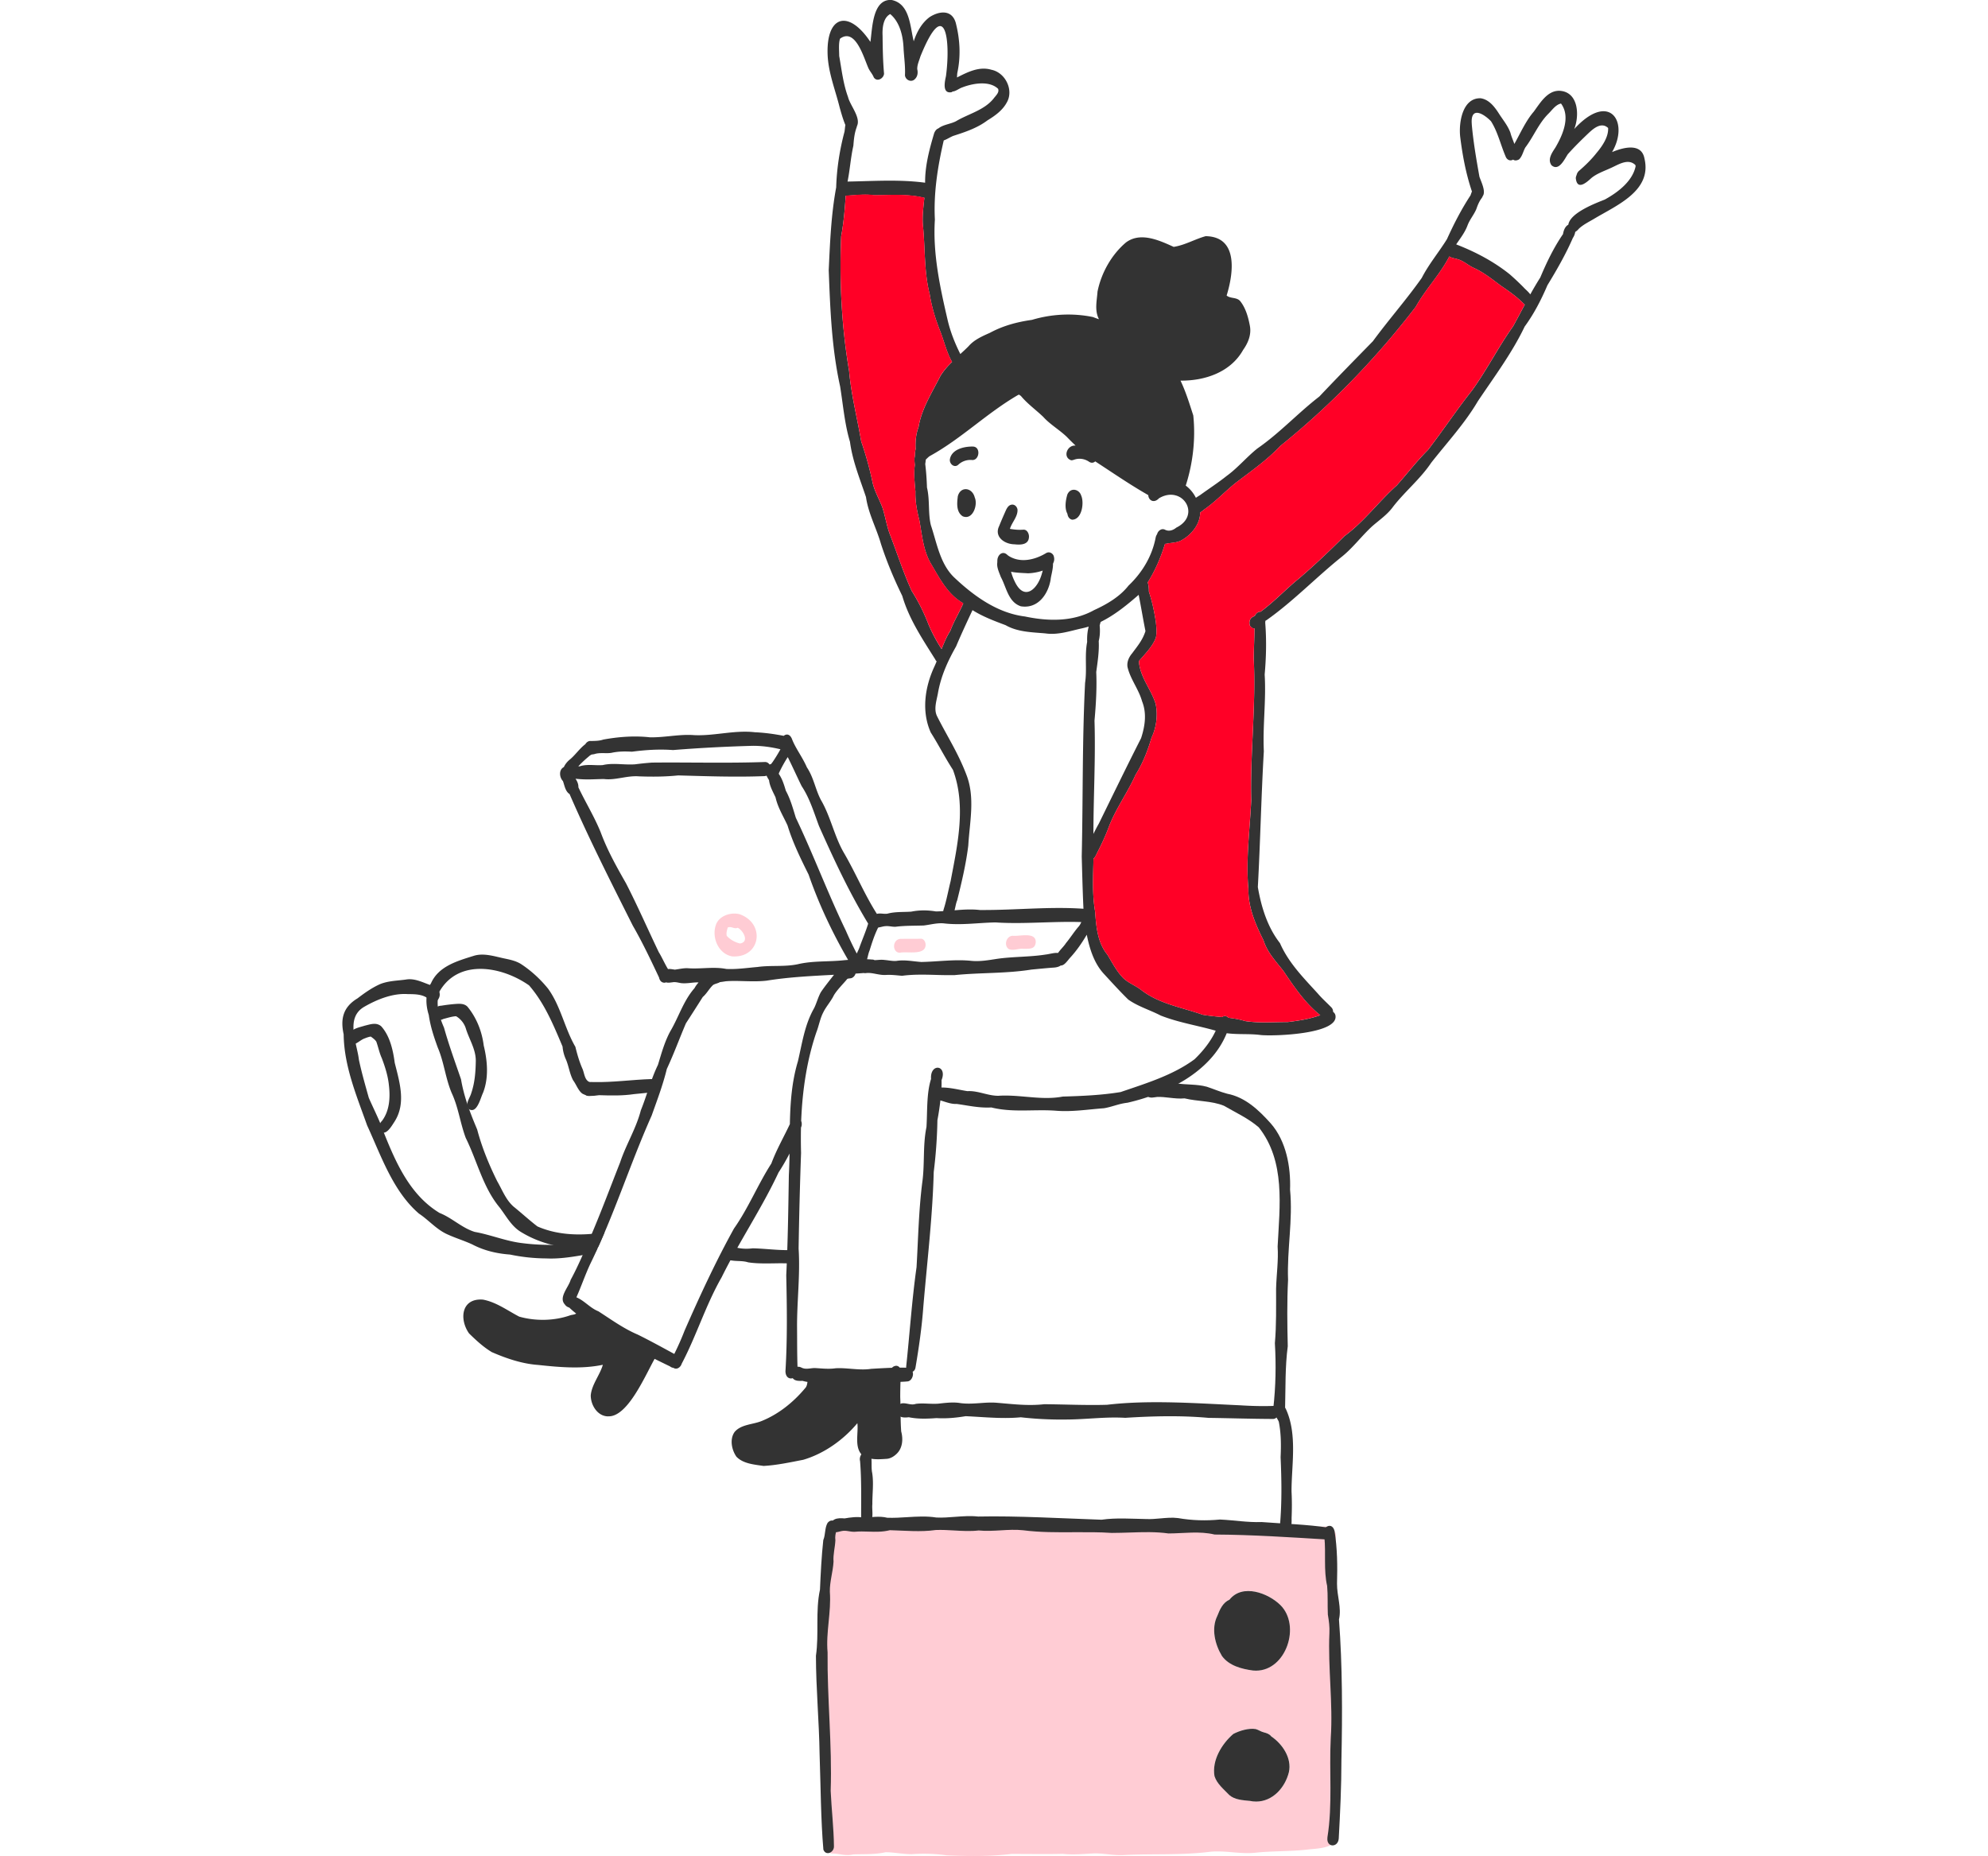 <svg xmlns="http://www.w3.org/2000/svg" width="331" height="309" fill="none" viewBox="0 0 217 309"><g clip-path="url(#a)"><path fill="#333" d="M103.27 85.949c-1.073-.717-.941-2.186-.797-3.295 0 .025-.013.044-.019.069.389-1.806 2.416-1.626 2.843.112.489 1.096-.157 3.244-1.456 3.244a1.4 1.4 0 0 1-.565-.124zm17.575.031c-.063-.137-.1-.28-.119-.43-.508-.928-.301-2.217-.019-3.201.527-1.252 1.964-.91 2.297.13.552 1.184.144 4.049-1.494 4.049-.301-.056-.539-.274-.665-.548m-8.947 4.646c-1.676-.025-3.389-1.271-2.548-3.015.358-.903.747-1.787 1.142-2.671.188-.393.445-.829.922-.91.515-.093.923.33.998.804.075 1.177-.929 2.117-1.261 3.22.734.13 1.487.199 2.234.136.634-.043.966.686.935 1.209-.038 1.04-.866 1.27-1.713 1.27-.245 0-.484-.019-.709-.043m-2.83 2.784c-.063-.623.42-1.452 1.129-1.321.295.056.465.261.691.436 1.97 1.289 4.424.697 6.313-.449.47-.267 1.01-.018 1.223.443.734 2.16-2.723 2.908-4.298 2.933-1.669-.125-4.631 0-5.058-2.037z"/><path fill="#333" d="M112.965 100.945c-2.103-.698-2.397-3.17-3.326-4.87-.333-.916-.91-1.98-.421-2.927.276-.486.86-.691 1.324-.343.383.287.396.816.49 1.24.238.927.47 1.874.897 2.721 1.6 3.469 3.878 1.308 4.568-1.351.352-.922-.163-2.373 1.08-2.585 1.405.143.408 2.809.358 3.637-.383 2.323-1.883 4.534-4.286 4.534-.226 0-.452-.019-.691-.056zm-11.81-24.463c.276-1.694 2.416-2.173 3.884-2.13 1.299.094 1.029 2.292-.163 2.242a2.95 2.95 0 0 0-2.341.798.75.75 0 0 1-.502.199c-.508 0-.953-.548-.878-1.115z"/><path fill="#333" d="M97.032 30.416c-.03-2.803.716-5.58 1.507-8.245.181-.449.432-.698.702-.791.81-.648 2.077-.735 2.943-1.202 2.096-1.246 4.688-1.819 6.257-3.78.332-.455.979-.99.746-1.595h.013c-1.475-1.439-4.292-.915-6.018-.237-.477.162-1.079.654-1.562.667q-.085.063-.189.118c-1.619.3-1.104-1.856-.928-2.678.809-6.06-.132-13.483-4.261-3.263-.195.679-.546 1.383-.521 2.105.138.567.069 1.208-.37 1.632-.578.641-1.588.205-1.676-.61.076-1.446-.138-2.897-.226-4.354-.069-2.068-.577-4.459-2.227-5.841-1.205.622-1.33 2.428-1.274 3.6.025 2.216.056 4.172.245 6.326-.07.816-1.193 1.44-1.714.605-.2-.517-.59-.935-.847-1.439-.778-1.663-2.146-6.9-4.763-5-.276.784-.144 2.067-.144 2.876.408 2.286.665 4.646 1.469 6.832.338 1.414 2.183 3.438 1.487 4.858a2 2 0 0 1-.107.36c-.326.948-.414 1.913-.49 2.91-.445 1.961-.57 3.997-.966 5.96 2.328-.038 4.682-.15 7.022-.15 1.977 0 3.947.08 5.899.342zm91.015-9.728c.257 2.94.759 5.823 1.274 8.725.288.866 1.123 2.467.552 3.239-.05.143-.126.274-.213.386-.402.548-.641 1.158-.86 1.793-.414.966-1.123 1.763-1.475 2.747-.433 1.146-1.192 2.111-1.87 3.114 3.169 1.227 6.206 2.82 8.879 4.95a42 42 0 0 1 2.297 2.155c.333.374.847.773 1.161 1.221a56 56 0 0 1 1.663-2.815c1.054-2.51 2.246-4.982 3.784-7.224.144-.884.502-1.376.885-1.563.301-2.005 4.599-3.6 6.074-4.191 2.165-1.184 4.631-3.058 5.133-5.555a2 2 0 0 0-.05-.2c-1.218-1.177-2.868-.025-4.117.517-1.06.492-2.353.928-3.238 1.688-.91.847-2.353 2.011-2.56-.031.019-.187.069-.355.138-.505.057-.274.207-.529.421-.71 1.06-.915 2.064-1.9 2.924-2.995.935-1.115 1.983-2.647 1.901-4.123-1.06-1.003-2.303-.031-3.144.747-1.23 1.165-2.441 2.355-3.564 3.613-.558.84-1.487 2.908-2.711 1.85-.728-.991.088-2.1.64-2.953 1.23-2.099 2.561-5.138.935-7.33-.897.193-1.468 1.078-2.089 1.688-1.632 1.613-2.473 3.818-3.853 5.63-.364.654-.49 1.438-1.036 1.98-.445.243-.778.212-1.004.031a.2.2 0 0 1-.037.031c-.515.28-1.029-.05-1.205-.554-.835-1.937-1.299-4.079-2.435-5.86-.722-.741-1.663-1.401-2.334-1.401-.584 0-.979.504-.86 1.893zm-75.553 45.083c-5.202 3.02-9.437 7.274-14.665 10.15-.238.144-.451.38-.684.599-.025.249-.056.492-.094.74.163 1.334.245 2.579.289 3.905.502 2.068.157 4.298.653 6.29.991 2.952 1.524 6.409 3.846 8.657 3.288 3.108 7.21 5.966 11.823 6.533 3.878.816 7.994.897 11.496-1.059 2.133-.971 4.292-2.236 5.735-4.079 2.284-2.167 3.934-4.907 4.524-8.009.051-.23.138-.41.239-.554.075-.299.257-.56.552-.729.307-.168.59-.124.853.025.64.268 1.281.031 1.795-.392 2.698-1.327 2.366-3.874.766-4.964q-.009-.009-.025-.018c-.051-.031-.101-.069-.157-.094q-.094-.054-.189-.1c-.069-.03-.131-.062-.2-.087-.069-.03-.138-.05-.207-.074h-.007l-.207-.056a3 3 0 0 0-.734-.081c-.596.012-1.255.187-1.926.591-.873.922-1.751.312-1.783-.529-3.106-1.769-5.892-3.706-8.835-5.617-.263.242-.621.323-1.004.074-.665-.46-1.512-.635-2.303-.417-.276.069-.571.237-.816.112-1.286-.56-.521-2.453.747-2.397.031 0 .069-.013.1-.013a40 40 0 0 1-1.455-1.438c-1.224-1.178-2.824-2.1-3.916-3.326-1.243-1.19-2.636-2.174-3.734-3.5a5 5 0 0 1-.332-.224c-.044.03-.094.068-.138.093zm-28.69-33.194c-.138 2.267-.338 4.521-.752 6.763-.32 7.473.075 15.084 1.323 22.439.346 3.954 1.35 7.815 2.015 11.726a56 56 0 0 1 1.889 6.82c.332 1.507 1.148 2.833 1.669 4.266.477 1.494.703 3.101 1.274 4.527 1.186 3.09 2.202 6.265 3.57 9.267a31.3 31.3 0 0 1 2.818 5.63 27 27 0 0 0 2.165 4.054c.42-1.071.872-2.123 1.468-3.064.577-1.582 1.475-3.002 2.14-4.527-.044-.031-.082-.069-.126-.106-2.585-1.52-3.884-4.229-5.365-6.701-1.18-2.155-1.38-4.646-1.813-7.013-.402-1.575-.71-3.182-.66-4.814-.131-1.488-.3-2.945-.1-4.434-.05-.46-.113-.977 0-1.438 0-.056 0-.112.013-.162 0-.362.056-.729.12-1.078-.07-1.245.056-2.466.489-3.643.508-3.039 2.252-5.73 3.62-8.457.54-.884 1.218-1.657 1.958-2.373-.91-1.563-1.343-3.531-1.97-5.094-.79-2-1.425-4.06-1.757-6.184-.967-3.8-.728-7.698-1.136-11.565-.113-1.507.1-2.996.25-4.49-.043 0-.08 0-.13-.013-2.762-.654-5.466-.404-8.246-.404-.49-.069-.98-.094-1.469-.094-1.085 0-2.165.125-3.25.18zM41.9 125.575c-.144.013-.295.044-.445.069a.8.8 0 0 1-.214.131l-.703.597c-.426.387-.86.791-1.248 1.227q.122-.001.244-.012c.791-.256 1.607-.231 2.423-.199.464.018.928.031 1.393 0 1.06-.25 2.133-.2 3.213-.144.727.031 1.456.069 2.183.013a48 48 0 0 1 2.812-.287c2.372-.025 4.75-.012 7.122 0 3.903.019 7.806.038 11.715-.099a.87.87 0 0 1 .722.417 1 1 0 0 1 .258-.062q.122-.178.244-.318a25 25 0 0 0 1.324-2.155c-1.53-.367-3.112-.591-4.694-.573-4.424.125-8.791.349-13.196.704-2.297-.174-4.55-.025-6.84.274-1.148-.068-2.265-.062-3.401.187-.402.068-.81.056-1.218.05h-.389c-.445 0-.89.031-1.317.187zm84.363-22.04c-.057.2-.119.399-.169.598.081.872.056 1.75-.157 2.603.094 1.719-.189 3.476-.415 5.157.12 2.703-.05 5.412-.288 8.09.194 6.29-.176 12.58-.182 18.864.289-.586.583-1.159.903-1.719 2.329-4.746 4.644-9.522 7.035-14.224.659-2.018.966-4.142.163-6.141-.558-2.005-1.958-3.693-2.422-5.704-.138-.854.238-1.657.772-2.286.928-1.252 1.763-2.242 2.215-3.699-.402-2.006-.734-4.036-1.13-6.035-1.907 1.657-3.991 3.369-6.313 4.503zm-24.084 4.105c-1.437 2.547-2.541 4.994-3.03 7.865-.227 1.202-.704 2.591-.126 3.749 1.732 3.432 3.501 6.103 4.882 9.74 1.481 3.799.539 7.866.313 11.783-.376 3.083-1.104 6.134-1.851 9.136-.182.392-.276 1.046-.433 1.65 1.4-.118 2.805-.211 4.205-.049 2.315.018 4.637-.075 6.959-.168 3.432-.137 6.865-.281 10.297-.038-.138-2.896-.207-5.81-.288-8.712.219-9.678.075-19.25.558-28.903.345-2.267-.1-4.54.345-6.807-.031-.866.032-1.725.257-2.56-.407.125-.822.231-1.236.318-1.97.442-3.915 1.115-5.974.816-2.252-.199-4.618-.218-6.626-1.37-1.908-.716-3.803-1.426-5.51-2.504-.935 1.993-1.876 4.011-2.736 6.047zm-29.455 20.999a1 1 0 0 1-.07.193c.597.847.892 1.831 1.187 2.822.778 1.419 1.186 2.964 1.662 4.496 2.956 6.203 5.347 12.636 8.34 18.826a58 58 0 0 0 1.807 3.787c.195-.418.39-.804.483-1.115.459-1.264 1.01-2.541 1.394-3.793a.2.2 0 0 1 .025-.068c-3.175-5.238-5.717-10.699-8.19-16.255-.847-2.266-1.55-4.639-2.892-6.651-.79-1.606-1.512-3.238-2.31-4.826a22 22 0 0 0-1.436 2.591zm23.6 31.531c2.711-.043 5.623-.467 8.302-.199 1.481.162 2.918-.1 4.374-.324 2.723-.392 5.472-.293 8.133-.722.571-.056 1.393-.33 2.027-.256.395-.579.997-1.121 1.317-1.638.691-.828 1.387-1.924 2.052-2.69.232-.243.377-.529.509-.816-2.134-.075-4.268 0-6.407.062-2.636.081-5.271.169-7.888-.006-2.893.056-5.736.505-8.628.156-1.124-.093-2.203.224-3.308.355-1.593.056-3.15.012-4.687.212-.27.012-.54-.019-.803-.056-.295-.038-.596-.075-.891-.044-.39.019-.785.174-1.174.218-.025.025-.044.05-.069.069-.608 1.239-1.01 2.516-1.405 3.786-.163.361-.264.903-.408 1.439q.407.01.803.049c.17-.012.32.032.452.1.546-.019 1.104-.112 1.65-.031.659.05 1.305.212 1.977.156q.535-.082 1.06-.081c1.004 0 2.008.18 3.012.255zm-40.939 1.271c.754-.094 1.481-.287 2.247-.225.86.056 1.713.019 2.566-.018 1.243-.056 2.48-.112 3.728.131 1.707.093 3.508-.187 5.177-.324 2.221-.318 4.512 0 6.714-.461 2.567-.61 5.209-.38 7.819-.679.188-.012.383-.031.571-.044-2.63-4.54-4.863-9.26-6.576-14.205-1.324-2.659-2.636-5.325-3.508-8.183-.753-1.638-1.6-2.94-1.996-4.671-.426-.928-.966-1.837-1.085-2.871a6 6 0 0 1-.414-.747 1 1 0 0 1-.352.081c-4.794.187-9.613.012-14.357-.119-2.178.225-4.336.237-6.52.156-.966-.075-1.901.075-2.83.231-1.017.168-2.02.342-3.031.211-1.901.031-2.786.156-4.7-.043h-.013c.29.429.502.909.477 1.426 1.193 2.522 2.673 4.913 3.721 7.51 1.105 2.996 2.655 5.749 4.217 8.489 1.927 3.755 3.615 7.629 5.44 11.434.572.928.992 1.943 1.544 2.833a2 2 0 0 1 .245-.018c.314 0 .64.081.929.112zm91.699 7.741a.94.94 0 0 1 .464.274c.935.112 1.87.274 2.78.554 1.657.262 3.351.224 5.039.187.671-.013 1.343-.031 2.014-.025 1.839-.218 3.703-.511 5.447-1.14-2.548-2.024-4.361-4.739-6.15-7.38-1.261-1.606-2.692-3.107-3.307-5.1-1.361-2.684-2.547-5.505-2.516-8.551-.439-4.888.239-9.84.477-14.722-.201-7.747.822-16.036.408-23.721.031-1.644.119-3.301.125-4.939-.263.031-.514-.081-.734-.423-.219-.474-.075-1.227.44-1.47.1-.038.251-.143.382-.231.189-.386.546-.678.929-.641 2.297-1.675 4.236-3.78 6.394-5.53 2.636-2.248 5.121-4.627 7.568-7.056 3.332-2.46 5.679-5.73 8.735-8.464 1.732-1.961 3.332-4.041 5.19-5.897 2.529-3.288 4.762-6.664 7.323-9.896 2.472-3.413 4.399-7.262 6.846-10.687.665-1.208 1.299-2.416 1.939-3.612a.7.7 0 0 1-.188-.15c-1.186-1.195-2.435-2.067-3.747-2.957-1.499-1.115-2.93-2.28-4.649-3.04-.885-.423-1.619-1.14-2.58-1.395-.451-.162-1.022-.18-1.399-.48-1.544 3.015-3.959 5.45-5.597 8.402-6.583 8.563-14.132 16.385-22.559 23.173-2.222 2.367-4.901 4.21-7.455 6.166-1.795 1.45-3.207 2.977-5.027 4.278-.251.18-.539.424-.853.635.025 1.956-1.544 3.818-3.238 4.684-.577.292-1.456.36-2.039.43a2 2 0 0 1-.571.093c-.691 2.235-1.632 4.446-2.887 6.433.182.448.201 1.077.201 1.526.552 1.644.903 3.344 1.161 5.057.094.871.188 1.756 0 2.615-.571 1.507-1.808 2.691-2.824 3.893.169 2.677 2.021 4.652 2.78 7.087.408 1.837.132 3.973-.665 5.63-.64 2.154-1.444 4.272-2.655 6.177-1.318 2.965-3.294 5.643-4.449 8.663-.577 1.563-1.28 3.052-2.045 4.521-.113.281-.289.605-.528.822-.056 2.94-.232 5.867.27 8.782.182 2.497.383 5.156 2.033 7.18.829 1.352 1.544 2.79 2.674 3.93.891.834 2.064 1.245 3.018 1.999 2.937 2.279 6.739 2.865 10.184 4.085 1.067.187 2.147.28 3.226.386a.8.8 0 0 1 .477-.162c.044 0 .088 0 .138.013zm-83.265-5.798c-.32.056-.64.099-.96.143l-.05.031c-.333.181-.74.23-1.073.436-.646.592-1.054 1.432-1.732 2.012a452 452 0 0 1-2.799 4.378c-1.098 2.572-2.027 5.125-3.181 7.597-.66 2.703-1.607 5.182-2.523 7.76-3.64 8.158-6.294 16.703-10.235 24.73-.86 1.856-1.48 3.7-2.296 5.531 1.349.56 2.29 1.793 3.664 2.329 2.14 1.376 4.192 2.877 6.552 3.88 2.058 1.015 4.066 2.123 6.08 3.219a45 45 0 0 0 1.72-3.892c2.516-5.742 5.202-11.54 8.226-16.995 2.41-3.419 3.96-7.312 6.219-10.824.84-2.28 2.064-4.391 3.081-6.558.069-3.531.314-7.043 1.337-10.444.734-3.126 1.123-6.091 2.698-8.856.433-.871.659-1.837 1.136-2.684.709-1.034 1.45-1.943 2.177-2.877-3.759.199-7.505.38-11.213.978-1.237.143-2.48.112-3.715.081-.521-.013-1.042-.031-1.563-.031s-1.035.012-1.556.056zm20.871 64.519c1.117.087 2.24.18 3.364.006 1.154-.069 2.309-.137 3.464-.174.15-.175.364-.293.671-.337a.76.76 0 0 1 .615.312c.358 0 .715 0 1.073.012v-.168c.584-5.474.96-11.16 1.726-16.553.276-4.708.357-9.429.953-14.112.433-3.064.07-6.172.697-9.217.17-2.541-.012-5.599.766-8.028-.189-2.696 2.761-2.341 1.75.187.007.405.007.816-.012 1.227a.1.1 0 0 0 .05.012c1.481 0 2.861.386 4.267.604.929-.056 1.807.162 2.698.38.81.2 1.626.399 2.467.393 1.531-.106 3.062.031 4.587.162 2.039.18 4.085.361 6.124-.032 3.226-.093 6.482-.23 9.639-.753 4.254-1.457 8.71-2.803 12.305-5.462 1.418-1.37 2.692-2.964 3.521-4.752-3.063-.878-6.194-1.351-9.168-2.528-1.776-.922-3.765-1.501-5.397-2.659-1.406-1.377-2.755-2.871-4.079-4.304-1.6-1.743-2.353-4.135-2.824-6.489-.797 1.352-1.675 2.635-2.761 3.818-.426.454-.96 1.345-1.581 1.308-.345.255-.847.342-1.38.361-1.13.087-2.454.218-3.496.317-4.248.679-8.528.486-12.801.922a66 66 0 0 1-3.156-.037c-1.864-.05-3.715-.1-5.579.149-.91-.075-1.8-.199-2.71-.137-.534.031-1.061-.068-1.582-.162-.577-.112-1.149-.224-1.72-.149a1.1 1.1 0 0 1-.401-.019.3.3 0 0 0-.075.013c-.42.031-.835.062-1.255.087-.1.336-.34.623-.666.747-.232.075-.477.037-.709.137-.715.872-1.65 1.763-2.234 2.722-.445.946-1.311 1.911-1.75 2.821-.559 1.052-.728 2.217-1.155 3.313-1.606 4.696-2.347 9.777-2.541 14.797.069.162.106.355.094.573 0 .187-.05.361-.126.529a86 86 0 0 0 .013 4.223 796 796 0 0 0-.408 15.93c.288 4.416-.301 8.906-.257 13.309.018 2.136 0 4.253.075 6.364.207-.025.433.019.671.144.71.355 1.418.081 2.165.068 1.167.056 2.328.212 3.502.037q.31-.018.621-.018c.646 0 1.299.056 1.951.106zm-19.114 14.579c-.765-1.134-1.104-2.871-.27-4.054 1.086-1.296 3.038-1.227 4.525-1.838 2.817-1.139 5.277-3.132 7.21-5.443.295-.299.345-.679.401-1.058a6 6 0 0 1-.822-.181c-.59.019-1.28.05-1.631-.448-.552.186-1.192-.131-1.211-1.159.326-5.337.25-10.637.132-15.974.27-5.561.345-11.104.433-16.665a86 86 0 0 0 .112-3.6 35 35 0 0 1-1.838 3.17c-2.68 5.767-6.583 11.584-9.457 17.419-2.648 4.609-4.185 9.715-6.664 14.417-.157.548-.778 1.034-1.324.704a.1.1 0 0 1-.038-.025 1.1 1.1 0 0 1-.577-.243 187 187 0 0 1-2.566-1.258c-1.695 3.058-4.569 9.796-7.8 9.566l.125.012c-1.82.031-2.974-1.88-2.956-3.512.176-1.825 1.507-3.332 2.015-5.076-3.564.741-7.23.405-10.787.025-2.655-.187-5.265-1.077-7.693-2.13-1.406-.84-2.648-1.993-3.803-3.126-1.676-2.391-1.261-5.916 2.334-5.617 2.21.417 4.054 1.806 6.018 2.827 2.686.766 5.798.722 8.44-.199.333-.125.76-.1 1.048-.312-.408-.317-.79-.647-1.136-.984-.364-.112-.602-.299-.753-.535-1.08-1.159.615-2.84.967-4.079 1.248-2.305 2.259-4.708 3.282-7.119 1.744-4.054 3.35-8.376 4.957-12.449.979-2.964 2.66-5.617 3.445-8.656 1.017-2.51 1.67-5.144 2.855-7.586.584-1.918 1.098-3.805 2.033-5.549 1.437-2.422 2.19-5.094 4.06-7.23a4.2 4.2 0 0 1 .672-.934c-.057 0-.12-.012-.182-.019-1.004.013-1.776.231-2.736.125-.47-.075-.96-.231-1.431-.137-.345.031-.728.124-1.054.006a.77.77 0 0 1-.577.013c-.352-.125-.534-.474-.603-.816-1.387-2.94-2.767-5.861-4.374-8.644-3.64-7.243-7.298-14.461-10.523-21.897-.715-.461-.835-1.42-1.105-2.167-.614-.629-.702-1.912.145-2.323a3.6 3.6 0 0 1 1.035-1.289c.898-.754 1.613-1.831 2.548-2.529.2-.342.552-.591.998-.529.69-.019 1.374-.019 1.983-.237 2.541-.467 5.177-.666 7.762-.38 1.123.025 2.246-.087 3.363-.199 1.33-.131 2.667-.268 4.01-.162 1.556.075 3.088-.106 4.612-.28 1.826-.206 3.653-.417 5.51-.199 1.606.068 3.213.292 4.794.597.42-.342.998-.336 1.35.468.62 1.637 1.719 2.97 2.51 4.782 1.148 1.719 1.392 3.631 2.327 5.412 1.645 2.815 2.24 6.097 3.86 8.862 1.926 3.301 3.4 6.876 5.465 10.12.295-.087.628-.062.96-.037.258.025.528.037.779.006 1.305-.355 2.648-.249 3.984-.342 1.356-.274 2.736-.262 4.092-.038.407 0 .822-.025 1.229-.049.076-.355.208-.71.283-1.003.364-1.296.621-2.684.947-3.967 1.149-6.078 2.63-12.549.389-18.559-1.324-2.03-2.397-4.179-3.696-6.221-1.575-3.525-.972-7.586.615-10.98q.19-.42.37-.859a.7.7 0 0 1-.225-.305c-2.128-3.394-4.38-6.732-5.504-10.6-1.374-2.802-2.604-5.742-3.551-8.669-.753-2.622-2.102-5.05-2.485-7.772-1.017-3.04-2.247-6.01-2.667-9.205-.904-3.02-1.142-6.146-1.644-9.235-1.412-6.42-1.644-12.83-1.895-19.331.213-4.596.395-9.254 1.242-13.794.094-3.152.584-6.272 1.387-9.28.056-.342.075-.735.144-1.108-.408-.984-.677-1.956-.954-2.933-.715-2.896-1.87-5.711-2.001-8.732-.264-6.551 3.457-7.672 7.122-2.173.332-2.236.326-7.174 3.52-6.981 3.088.622 3.069 4.452 3.696 6.881.496-1.538 1.337-3.07 2.661-4.042 1.613-1.027 3.683-1.251 4.33.947.703 2.728.866 5.561.27 8.327-.038.242-.044.51-.057.79 1.789-.909 3.703-1.886 5.736-1.282 2.328.473 3.758 3.406 2.541 5.467-.715 1.314-1.964 2.199-3.207 2.959-1.694 1.276-3.67 1.93-5.66 2.572-.495.18-1.066.579-1.619.766-.997 4.297-1.707 8.737-1.474 13.184-.364 5.623.84 11.197 2.102 16.634.464 2.024 1.217 3.91 2.133 5.748.471-.43.942-.86 1.387-1.314.916-1.059 2.253-1.65 3.514-2.205 2.197-1.19 4.55-1.824 7.016-2.167 3.275-.984 6.815-1.164 10.166-.473.32.124.646.249.972.361q.002-.04-.006-.068c-.709-1.445-.314-3.002-.207-4.522.615-3.082 2.315-6.14 4.731-8.183 2.416-1.812 5.547-.361 7.951.729 1.876-.287 3.533-1.29 5.321-1.781 5.503.074 4.631 6.221 3.495 9.883.647.548 1.707.243 2.272.947.916 1.152 1.337 2.696 1.6 4.104.27 1.457-.289 2.827-1.123 3.998-2.071 3.712-6.363 5.163-10.429 5.119.891 1.856 1.499 3.867 2.127 5.798.402 3.874-.05 7.903-1.236 11.62-.007.02-.019.038-.025.057a5.7 5.7 0 0 1 1.694 2.036c.232-.162.477-.311.696-.448 1.475-1.071 3.006-2.061 4.437-3.201 1.87-1.358 3.313-3.139 5.114-4.571 3.74-2.59 6.733-5.885 10.304-8.638 2.937-3.108 5.936-6.16 8.923-9.217 2.623-3.58 5.579-6.913 8.133-10.537 1.173-2.292 2.849-4.279 4.198-6.458 1.161-2.56 2.397-4.958 3.922-7.293.069-.193.138-.417.238-.629-1.016-3.02-1.581-6.053-1.964-9.173-.245-2.323.383-6.434 3.401-6.359 1.45.2 2.391 1.507 3.119 2.653.659 1.015 1.449 1.962 1.857 3.114.126.536.421 1.19.647 1.837 1.01-1.8 1.914-3.855 3.225-5.368 1.061-1.439 2.265-3.537 4.292-3.482 3.157.169 3.357 4.073 2.454 6.365 5.88-6.402 9.224-1.152 6.294 3.843 2.353-.984 4.951-1.358 5.396 1.07 1.281 5.363-4.593 7.767-8.339 10.009-.872.523-1.801.959-2.56 1.656-.17.206-.383.418-.622.548a2.6 2.6 0 0 1-.408 1.028c-1.167 2.69-2.692 5.35-4.223 7.853-1.035 2.417-2.234 4.758-3.79 6.882-2.127 4.453-5.077 8.376-7.806 12.449-2.159 3.674-5.152 6.913-7.756 10.226-1.807 2.703-4.374 4.776-6.357 7.336-.929 1.283-2.246 2.18-3.432 3.207-1.751 1.595-3.163 3.531-5.002 5.032-4.304 3.432-8.107 7.442-12.619 10.631a2 2 0 0 0-.207.125c0 .118-.013.23-.019.317.226 2.865.163 5.748-.094 8.613.264 4.266-.339 8.507-.138 12.773-.439 7.542-.584 15.084-.998 22.619.571 3.326 1.6 6.664 3.684 9.335 1.43 3.282 3.934 5.792 6.3 8.389.715.841 1.531 1.557 2.278 2.329.188.2.27.461.27.729a.94.94 0 0 1 .37.504c.791 3.22-10.316 3.569-12.406 3.351-1.883-.255-3.809-.05-5.679-.305-2.623 6.501-9.996 10.076-16.529 11.577-1.443.156-2.547.691-3.915.916-2.655.193-5.347.635-8.007.411-1.324-.1-2.649-.075-3.966-.057-2.266.038-4.531.075-6.771-.485-2.027.112-3.797-.312-5.767-.586-.954.05-1.82-.336-2.717-.585a44 44 0 0 1-.496 3.288 81 81 0 0 1-.615 8.632c-.194 7.517-1.11 15.027-1.738 22.507-.245 3.363-.728 6.701-1.293 10.026-.05.361-.245.598-.483.723.05.155.07.317.057.461-.032.479-.346 1.071-.873 1.145-.401.038-.797.063-1.204.075a74 74 0 0 0-.044 2.547c.094 2.037.018 3.774.163 5.711.339 1.252.245 2.74-.728 3.693-.477.473-1.117.866-1.789.872-1.305.1-2.81.181-3.94-.579-1.406-1.333-.634-3.681-.841-5.362-2.322 2.784-5.541 5.075-9.018 6.097-2.177.417-4.386.903-6.601 1.021-1.556-.23-3.476-.367-4.58-1.607z"/><path fill="#ff0026" d="M150.328 170.01c-.91-.28-1.845-.442-2.78-.554a1 1 0 0 0-.464-.274.78.78 0 0 0-.615.156c-1.08-.106-2.165-.2-3.226-.387-3.438-1.22-7.241-1.806-10.184-4.085-.954-.747-2.127-1.158-3.018-1.999-1.13-1.14-1.845-2.578-2.674-3.93-1.65-2.024-1.851-4.683-2.033-7.18-.502-2.915-.326-5.842-.27-8.781.233-.225.408-.548.527-.829.772-1.469 1.469-2.964 2.046-4.521 1.161-3.02 3.131-5.698 4.449-8.663 1.211-1.899 2.015-4.017 2.655-6.178.797-1.656 1.079-3.792.665-5.629-.76-2.429-2.604-4.41-2.78-7.088 1.016-1.201 2.259-2.385 2.824-3.892.188-.859.088-1.75 0-2.616-.258-1.712-.615-3.412-1.161-5.056 0-.449-.019-1.078-.201-1.526 1.255-1.987 2.196-4.198 2.887-6.433.188 0 .382-.038.571-.094.577-.068 1.462-.143 2.039-.43 1.688-.865 3.263-2.727 3.238-4.683.314-.205.602-.454.853-.635 1.82-1.302 3.232-2.827 5.027-4.278 2.554-1.956 5.233-3.8 7.455-6.166 8.427-6.788 15.982-14.616 22.559-23.173 1.637-2.958 4.053-5.393 5.597-8.401.377.299.948.317 1.399.48.961.255 1.695.97 2.573 1.394 1.72.76 3.15 1.918 4.65 3.04 1.318.896 2.56 1.762 3.746 2.958q.085.093.189.149c-.64 1.196-1.274 2.404-1.939 3.612-2.448 3.42-4.374 7.268-6.847 10.687-2.56 3.238-4.794 6.607-7.323 9.896-1.857 1.85-3.457 3.93-5.189 5.897-3.062 2.734-5.403 6.004-8.735 8.464-2.454 2.435-4.932 4.808-7.568 7.056-2.159 1.743-4.098 3.848-6.394 5.53-.383-.037-.734.255-.929.641-.132.094-.276.193-.383.231-.514.243-.659.996-.439 1.47.226.336.471.448.734.423-.012 1.638-.094 3.294-.125 4.939.414 7.685-.615 15.974-.408 23.721-.239 4.882-.91 9.84-.477 14.722-.032 3.046 1.154 5.867 2.516 8.551.615 1.993 2.04 3.494 3.307 5.1 1.789 2.635 3.602 5.356 6.15 7.38-1.745.629-3.608.922-5.447 1.14-.671-.006-1.343.012-2.014.025-.59.012-1.18.025-1.77.025-1.098 0-2.19-.044-3.269-.212zm-52.713-66.001a31.3 31.3 0 0 0-2.817-5.63c-1.368-3.002-2.391-6.178-3.57-9.267-.578-1.426-.798-3.033-1.275-4.527-.52-1.433-1.336-2.76-1.669-4.266a57 57 0 0 0-1.889-6.82c-.665-3.91-1.669-7.765-2.014-11.726-1.249-7.355-1.644-14.966-1.324-22.439.414-2.242.615-4.496.753-6.763 1.575-.081 3.131-.311 4.719-.087 2.78 0 5.49-.25 8.246.404.05.007.087.013.131.013-.15 1.495-.364 2.983-.25 4.49.407 3.868.169 7.766 1.135 11.565.339 2.124.966 4.191 1.757 6.184.628 1.563 1.061 3.538 1.97 5.094-.734.723-1.418 1.489-1.957 2.373-1.368 2.734-3.113 5.418-3.621 8.457-.427 1.177-.559 2.398-.49 3.644a6 6 0 0 0-.119 1.077c-.006.05-.012.106-.012.156-.12.467-.05.984 0 1.444-.201 1.489-.032 2.952.1 4.435-.05 1.631.257 3.238.659 4.814.433 2.366.634 4.864 1.813 7.012 1.481 2.472 2.78 5.182 5.366 6.701a1 1 0 0 0 .125.106c-.665 1.526-1.562 2.946-2.14 4.527-.596.941-1.041 1.993-1.468 3.064a27 27 0 0 1-2.165-4.054z"/><path fill="#ffccd4" d="M92.012 156.926c.175-.374.54-.592.934-.604.446-.007.904-.007 1.35-.007.665 0 1.33.007 1.995-.018.559-.032.847.604.822 1.071-.069 1.252-1.594 1.227-2.905 1.202-.521-.013-1.004-.019-1.35.05h-.08c-.817 0-1.13-1.028-.767-1.694m18.864 1.033c-.784-.672-.263-2.198.81-2.148.295.025.69-.006 1.117-.044 1.217-.093 2.679-.193 2.648 1.103-.094 1.245-1.098 1.077-2.04 1.102-.332-.037-.671.019-1.016.075-.27.049-.534.093-.797.093a1.4 1.4 0 0 1-.728-.174zm-46.705-3.524c-.132.442-.276.928-.163 1.382.552.623 1.386 1.084 2.196 1.271 1.613-.237.565-2.168-.383-2.622-.288.143-.552.068-.822-.013a1.6 1.6 0 0 0-.496-.093.9.9 0 0 0-.338.068zm.684 4.795c-2.278-.448-3.389-3.189-2.655-5.244.509-1.501 2.485-2.161 3.948-1.768 4.266 1.507 3.513 7.031-.86 7.031q-.209 0-.427-.019z"/><path fill="#333" d="M41.02 182.478c-.809 0-1.142-.996-.821-1.638.288-.697.985-.722 1.644-.679 3.181.075 6.4-.398 9.607-.498 1.217.037 1.041 2.13-.05 2.223-.954.094-1.927.193-2.818.281-1.951.292-3.872.243-5.83.18-.552.081-1.11.137-1.669.137h-.056zm113.983 51.989c.408-3.6.477-7.23.263-10.83.264-3.027.195-6.053.201-9.093.063-2.341.408-4.664.257-7.012.339-6.707 1.337-14.168-3.137-19.829-1.707-1.482-3.872-2.479-5.811-3.6-2.077-.84-4.386-.697-6.545-1.226-.847.081-1.688-.013-2.516-.106-.678-.075-1.349-.156-2.033-.131-.546.05-1.117.255-1.607-.081-.489-.38-.489-1.277-.094-1.719.42-.554 1.186-.448 1.801-.38.496.069.991.006 1.487-.056.483-.062.967-.124 1.456-.056 1.719.305 3.508.125 5.208.592 1.136.373 2.234.859 3.395 1.164 3.037.586 5.271 2.741 7.254 4.945 2.573 2.94 3.345 7.231 3.213 11.036.49 5.088-.527 9.958-.333 15.002-.188 3.693-.138 7.374-.05 11.061-.452 3.412-.357 6.894-.445 10.306.031.885-.552 1.377-1.092 1.377-.508 0-.979-.43-.879-1.364z"/><path fill="#333" d="M38.434 207.75c-3.093-.1-6.212-1.077-8.81-2.697-1.519-.965-2.366-2.615-3.432-4.004-2.787-3.344-3.747-7.76-5.642-11.577-.935-2.491-1.217-5.076-2.34-7.48-1.042-2.453-1.274-5.138-2.329-7.591-.671-1.856-1.217-3.494-1.493-5.418-.552-1.75-.596-3.681.383-5.294 1.28-2.871 4.499-3.724 7.235-4.584 1.694-.46 3.439.169 5.102.505.916.193 1.838.398 2.641.903 1.707 1.115 3.245 2.541 4.512 4.11 2.115 2.921 2.761 6.639 4.537 9.666.314 1.282.678 2.547 1.224 3.761.351.94.345 2.086 1.575 2.223.753.424.665 1.707-.113 2.08-.477.243-1.01-.031-1.456-.224-.715-.436-1.073-1.563-1.6-2.254-.577-1.078-.715-2.311-1.18-3.432a6.4 6.4 0 0 1-.583-2.192c-1.538-3.643-3.012-7.236-5.579-10.188-4.493-3.158-11.728-4.503-14.916 1.027-.703 2.093-.069 4.098.76 6.022.803 2.865 1.87 5.798 2.83 8.588.489 2.921 1.543 5.649 2.691 8.364.785 2.977 1.958 5.829 3.326 8.594.841 1.445 1.431 3.089 2.717 4.229 1.362 1.096 2.636 2.279 3.991 3.313 3.458 1.52 7.43 1.57 11.101.984a.4.4 0 0 1 .082-.012c-.34.797-.69 1.6-1.048 2.397a22 22 0 0 1-2.987.218q-.61.002-1.211-.043z"/><path fill="#333" d="M33.935 209.525a30 30 0 0 1-6.005-.642c-2.209-.161-4.323-.653-6.294-1.687-1.343-.623-2.767-1.047-4.11-1.663-1.826-.797-3.138-2.392-4.77-3.469-4.335-3.73-6.306-9.64-8.634-14.697-1.75-4.933-3.84-9.853-3.903-15.152-.57-2.616-.075-4.559 2.328-6.004 1.205-.921 2.397-1.762 3.772-2.373 1.424-.554 2.886-.548 4.273-.747 1.5-.255 2.83.511 4.21.972.553.249.873.454 1.218.872.697 1.002-.584 2.671-1.537 1.513-.98-.941-2.341-.916-3.615-.934-2.485-.162-5.058.878-7.172 2.086-3.276 1.837-1.262 6.028-.935 8.862.451 2.13 1.06 4.229 1.644 6.321.803 1.85 1.857 3.874 2.478 5.73 2.033 5.094 4.393 10.468 9.3 13.439 2.108.835 3.709 2.491 5.855 3.157 2.698.48 5.233 1.564 7.957 1.875 2.968.386 5.967.33 8.942.162.339.031.815-.075 1.305-.181 1.016-.224 2.09-.454 2.19.611.031.448-.239 1.027-.734 1.108-2.303.392-4.612.86-6.953.86q-.407 0-.803-.019zm33.649.66c-.885-.299-1.927-.168-2.793-.324-1.405-.012-1.192-2.503.176-2.335 1.086.392 2.215.461 3.364.317 2.077.044 4.16.349 6.237.293 1.236.044 1.042 2.217-.12 2.223a44 44 0 0 0-2.566-.012c-.445.006-.89.012-1.343.012-.997 0-1.995-.031-2.962-.18z"/><path fill="#333" d="M6.84 188.593c-.17 0-.339-.068-.508-.23-.49-.567-.157-1.314.301-1.781 1.236-1.688 1.356-3.855 1.123-5.86-.156-1.601-.658-3.145-1.192-4.553-.401-.872-.583-1.837-.91-2.74-.226-.349-.59-.604-.922-.841-.396.056-.772.212-1.142.355-.578.256-1.036.716-1.62.922-.79.125-1.173-.816-.947-1.457.44-1.146 1.682-1.308 2.699-1.632 1.004-.243 1.907-.585 2.73.081 1.474 1.607 1.995 4.023 2.27 6.103.817 3.245 1.915 6.745-.037 9.796-.37.555-1.08 1.837-1.832 1.837zm14.382-3.836c-1.017-.679.025-1.937.232-2.721.615-1.788.734-3.606.766-5.4.006-1.98-1.142-3.643-1.688-5.486-.264-.791-.891-1.563-1.607-1.95-.709.038-1.424.287-2.09.449-1.8.922-2.145-2.192-.376-2.199a28 28 0 0 1 2.153-.274c.771-.056 1.631-.161 2.221.436 1.506 1.825 2.416 4.111 2.705 6.459.627 2.565.866 5.393-.12 7.896-.37.748-.853 2.859-1.85 2.859a.8.8 0 0 1-.346-.081zm91.761 51.217c-3.081.299-6.131-.044-9.199-.181-1.613.268-3.232.424-4.864.318-1.6.118-3.062.168-4.612-.143-.646.081-1.525.118-1.838-.567-.295-.567-.032-1.526.627-1.731.358-.069.716 0 1.073.068.433.081.872.168 1.318 0 .697-.087 1.368-.062 2.04-.031.57.019 1.135.044 1.719 0 1.129-.125 2.278-.274 3.413-.131 1.174.199 2.347.119 3.527.038.91-.069 1.832-.131 2.755-.056 2.736.224 5.221.548 7.925.242 3.496.025 6.966.2 10.455.094 7.116-.841 15.003-.237 22.176.087 1.864.118 3.727.168 5.591.1.559-.019.853.598.828 1.077-.031.504-.382 1.09-.947 1.096-3.59-.012-7.173-.131-10.756-.18-4.612-.418-9.243-.299-13.868-.007-3.294-.199-6.469.268-9.745.281-.32 0-.64.006-.954.006-2.228 0-4.436-.125-6.651-.374z"/><path fill="#333" d="M156.111 253.966c.333-3.78.276-7.567.107-11.341.094-1.962.088-3.992-.301-5.91-.195-.504-.64-.903-.584-1.482.019-.959 1.224-1.65 1.751-.66 1.97 4.222.941 9.428.954 13.738.081 1.607.069 2.908.012 4.409 0 .424.025.984-.088 1.464h-1.851a1 1 0 0 1 0-.224zm-69.333-.337c-.32-.23-.445-.716-.401-1.114 0-3.083.069-6.203-.176-9.248-.301-1.078 1.067-2.361 1.77-1.084.276.947.037 2.074.25 3.07.27 1.725.007 3.475.026 5.207-.12.952.357 2.659-.615 3.176a8 8 0 0 0-.86-.007z"/><path fill="#ffccd4" d="M147.71 266.334c-1.123.498-1.606 1.644-2.026 2.703-1.042 2.105-.383 4.77.778 6.688 1.179 1.607 3.25 2.149 5.139 2.404 5.359.53 8.151-7.367 4.568-10.905-1.261-1.239-3.388-2.329-5.334-2.329-1.186 0-2.309.405-3.131 1.439zm.641 22.351c-1.927 1.65-3.59 4.416-3.132 7.025.408 1.295 1.556 2.198 2.473 3.157.903.785 2.221.847 3.382.966 3.232.697 5.792-1.806 6.539-4.777.514-2.335-1.061-4.683-2.95-5.966-.27-.38-.778-.554-1.223-.66-.477-.112-.879-.417-1.343-.548a4 4 0 0 0-.59-.044c-1.061 0-2.259.393-3.15.853zm-47.867 20.203a27.5 27.5 0 0 0-5.685-.168c-.74 0-1.475-.081-2.21-.162-.715-.081-1.442-.168-2.164-.162-1.763.398-3.552.293-5.34.355-1.33.305-2.24-.125-3.514-.143-.452-.032-.728-.343-.822-.729a.9.9 0 0 1-.1-.311c-.013-3.407-.44-6.82-.076-10.239-.433-4.241.12-8.482-.364-12.717.013-7.006.514-14.199.094-21.18a50 50 0 0 1 .144-5.213c.1-1.607.214-3.992 2.153-4.384.885-.206 1.619-.268 2.491-.137.571-.013 1.136-.062 1.707-.075.288-.012.57-.012.86.006.464.032.928.106 1.38.268 1.312.33 2.63.268 3.94.199 1.061-.049 2.122-.105 3.176.057 1.75.168 3.52.137 5.29.112.998-.013 2.002-.031 3.006-.013 2.78.287 5.522-.037 8.289-.137 2.504.399 5.045.125 7.537.119 3.219.031 6.419-.001 9.632.105 1.82.131 3.602.069 5.378.007 2.071-.069 4.129-.144 6.243.099 1.011.081 2.002-.018 2.994-.124 1.041-.112 2.083-.218 3.137-.112 1.287.112 2.579.068 3.872.025.897-.032 1.795-.063 2.692-.038.64-.006 1.274-.012 1.914-.006h1.851c2.046 0 4.098.012 6.143-.037.371.012.597.242.703.535.352.137.59.548.615.934-.163 2.747.258 5.549-.113 8.308-.439 2.753.176 5.505.007 8.264-.314 3.264.144 6.514-.095 9.778-.169 4.658-.094 9.298-.062 13.962.031 1.607-.038 3.22-.113 4.827.194.541.094 1.339.157 1.849.119.442.263.878.244 1.339 0 .573-.119 1.103-.257 1.651.157.61-.144 1.307-.709 1.625-1.167.592-2.761.585-3.985.747-2.761.293-5.597.212-8.364.486-1.312.162-2.623.05-3.941-.056-1.274-.112-2.548-.212-3.816-.075-4.762.598-9.544.287-14.344.536-1.594.087-3.169-.274-4.757-.274-1.776.075-3.564.274-5.34.075-1.889.049-3.771.037-5.66.025-.967 0-1.933-.013-2.899-.007-2.077.249-4.186.337-6.294.337-1.538 0-3.075-.044-4.6-.113z"/><path fill="#333" d="M151.6 278.135c-1.889-.255-3.959-.797-5.139-2.403-1.167-1.919-1.826-4.584-.778-6.689.42-1.065.903-2.205 2.027-2.703 2.158-2.715 6.432-1.102 8.465.891 3.47 3.425.966 10.929-4.054 10.929q-.252.002-.515-.025zm-.532 21.71c-1.161-.118-2.479-.18-3.382-.965-.91-.959-2.065-1.862-2.473-3.158-.458-2.609 1.205-5.368 3.132-7.024 1.06-.548 2.554-1.003 3.74-.81.464.131.866.436 1.343.548.445.106.953.28 1.223.66 1.889 1.283 3.464 3.631 2.95 5.966-.659 2.635-2.743 4.895-5.454 4.895q-.528.002-1.085-.118zm-70.978 8.071c-.42-4.751-.458-10.979-.628-15.868-.081-5.468-.602-10.904-.609-16.366.534-3.687-.112-7.355.672-11.011.12-2.765.257-5.499.552-8.245.39-.934.213-1.999.716-2.871.834-1.022 1.982.162 1.512 1.183-.201.579-.289 1.121-.214 1.731-.056 1.196-.401 2.348-.307 3.55-.094 1.675-.646 3.307-.615 5.001.257 3.419-.678 6.72-.376 10.101-.076 7.685.771 15.358.514 23.055.138 3.083.515 6.172.546 9.261.006.616-.514 1.108-1.016 1.108-.308 0-.603-.18-.76-.635z"/><path fill="#333" d="M164.057 256.332c-6.275-.38-12.556-.803-18.825-.834-2.535-.61-5.121-.187-7.687-.181-2.121-.299-4.248-.224-6.376-.155-1.022.031-2.045.068-3.062.068-2.083-.143-4.173-.125-6.269-.118-2.83.018-5.672.037-8.49-.324-1.236-.137-2.479-.062-3.721.012-1.23.069-2.454.144-3.677.019-1.368.162-2.73.081-4.092 0-1.016-.056-2.033-.118-3.05-.075-2.54.361-5.095.1-7.636.031-1.262.312-2.391.274-3.546.237-.765-.025-1.543-.05-2.372.031-.84 0-1.405-.292-2.177-.112-.339.056-.647.206-.992.181-.395-.075-.646-.43-.715-.797-.176-1.501 1.086-1.613 2.253-1.501.935-.168 2.14-.324 3.006-.144 1.355-.006 2.736-.311 4.09.032 1.1.043 2.197-.025 3.295-.094 1.626-.099 3.257-.205 4.882.056 1.042.05 2.077-.031 3.119-.112 1.28-.093 2.56-.193 3.847-.05 6.451-.137 14.05.312 20.538.53 2.466-.355 4.983-.15 7.461-.112.785.037 1.563-.038 2.347-.106.973-.087 1.952-.181 2.931-.056 2.309.404 4.65.467 6.984.243 2.309.099 4.6.504 6.928.417 3.746.292 7.517.386 11.245.946.985.193.753 1.975-.226 1.975z"/><path fill="#333" d="M164.012 305.942c.891-5.53.27-11.042.559-16.584.389-5.761-.484-11.702-.226-17.425.056-1.071-.082-2.074-.258-3.102-.075-1.594.025-3.188-.119-4.776-.602-2.616-.188-5.512-.458-8.09-.904-1.252 1.174-2.965 1.688-1.078.471 2.884.496 5.861.414 8.794-.019 2.012.785 4.023.327 5.954.583 7.784.571 15.706.407 23.416 0 4.347-.207 8.706-.445 13.053-.05.766-.552 1.152-1.023 1.152-.502 0-.973-.429-.86-1.308z"/></g><defs><clipPath id="a"><path fill="#fff" d="M0 0h217v309H0z"/></clipPath></defs></svg>